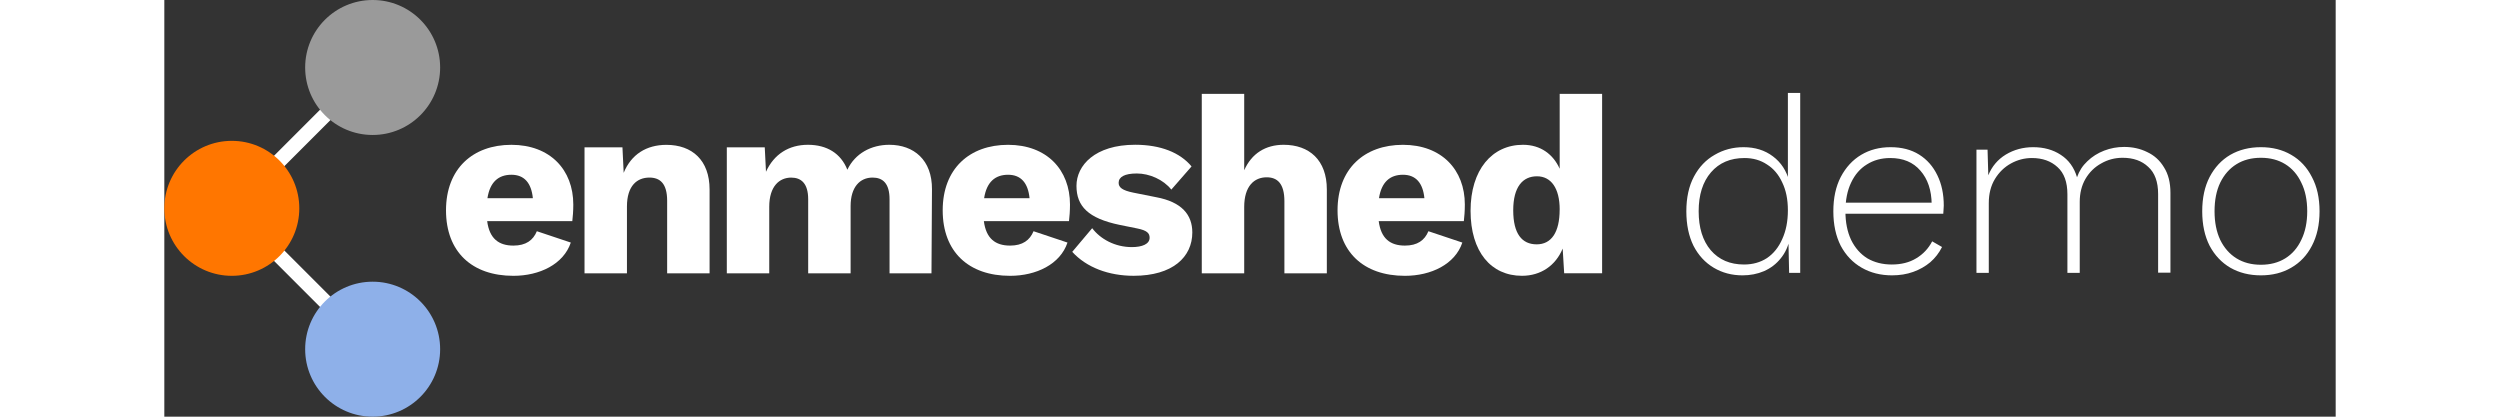 <svg width="300" height="50" viewBox="0 0 370 71" fill="none" xmlns="http://www.w3.org/2000/svg">
<rect x="0" y="0" width="370" height="71" fill="#333333" stroke="none"/>
<path d="M69.52 37.682H55.015C55.4 40.647 56.971 41.849 59.483 41.849C61.61 41.849 62.846 40.944 63.481 39.399L69.265 41.333C68.029 45.025 63.946 47 59.483 47C52.423 47 48 42.919 48 35.838C48 28.758 52.553 24.677 59.143 24.677C65.733 24.677 69.69 28.929 69.69 34.853C69.69 35.929 69.605 37 69.52 37.687V37.682ZM55.06 33.773H62.8C62.545 31.197 61.355 29.778 59.143 29.778C56.931 29.778 55.485 31.025 55.06 33.773Z" fill="white"/>
<path d="M92.912 32.273V46.571H85.682V34.207C85.682 31.242 84.446 30.258 82.66 30.258C80.573 30.258 78.832 31.631 78.832 35.197V46.576H71.602V25.111H78.066L78.276 29.45C79.552 26.313 82.149 24.682 85.552 24.682C89.935 24.682 92.912 27.303 92.912 32.283V32.273Z" fill="white"/>
<path d="M95.849 25.101H102.314L102.524 29.268C103.885 26.263 106.437 24.672 109.669 24.672C112.901 24.672 115.283 26.131 116.389 28.924C117.71 26.131 120.472 24.672 123.534 24.672C127.702 24.672 130.849 27.247 130.809 32.273L130.724 46.571H123.579V33.95C123.579 31.247 122.428 30.258 120.687 30.258C118.52 30.258 116.944 31.889 116.944 35.111V46.576H109.714V33.955C109.714 31.253 108.523 30.263 106.822 30.263C104.82 30.263 103.079 31.722 103.079 35.242V46.576H95.849V25.101Z" fill="white"/>
<path d="M154.155 37.682H139.65C140.03 40.647 141.607 41.849 144.118 41.849C146.245 41.849 147.476 40.944 148.116 39.399L153.9 41.333C152.669 45.025 148.581 47 144.118 47C137.058 47 132.635 42.919 132.635 35.838C132.635 28.758 137.188 24.677 143.778 24.677C150.368 24.677 154.326 28.929 154.326 34.853C154.326 35.929 154.241 37 154.155 37.687V37.682ZM139.695 33.773H147.436C147.18 31.197 145.99 29.778 143.778 29.778C141.566 29.778 140.12 31.025 139.695 33.773Z" fill="white"/>
<path d="M154.706 42.919L158.108 38.884C159.509 40.732 161.981 42.106 164.873 42.106C166.619 42.106 167.895 41.591 167.895 40.515C167.895 39.742 167.47 39.268 165.769 38.924L162.792 38.323C157.433 37.207 155.431 35.147 155.431 31.667C155.431 28.187 158.579 24.667 165.428 24.667C169.767 24.667 173.084 26 175.04 28.359L171.593 32.308C170.232 30.591 167.85 29.561 165.724 29.561C163.597 29.561 162.616 30.162 162.616 31.151C162.616 31.924 163.212 32.439 165.128 32.828L169.001 33.601C173.384 34.414 175.17 36.606 175.17 39.611C175.17 43.778 171.853 46.995 165.173 46.995C160.92 46.995 157.133 45.576 154.711 42.914L154.706 42.919Z" fill="white"/>
<path d="M176.782 16H184.012V29.01C185.288 26.131 187.669 24.672 190.731 24.672C195.115 24.672 198.092 27.293 198.092 32.273V46.571H190.862V34.293C190.862 31.242 189.631 30.212 187.839 30.212C185.753 30.212 184.012 31.672 184.012 35.278V46.571H176.782V16Z" fill="white"/>
<path d="M221.438 37.682H206.933C207.318 40.647 208.889 41.849 211.401 41.849C213.528 41.849 214.764 40.944 215.399 39.399L221.183 41.333C219.952 45.025 215.864 47 211.401 47C204.341 47 199.918 42.919 199.918 35.838C199.918 28.758 204.471 24.677 211.061 24.677C217.651 24.677 221.608 28.929 221.608 34.853C221.608 35.929 221.523 37 221.438 37.687V37.682ZM206.978 33.773H214.718C214.463 31.197 213.272 29.778 211.061 29.778C208.849 29.778 207.403 31.025 206.978 33.773Z" fill="white"/>
<path d="M245 16V46.566H238.535L238.28 42.359C237.089 45.237 234.578 46.995 231.345 46.995C226.072 46.995 222.584 42.914 222.584 35.919C222.584 28.924 226.242 24.672 231.515 24.672C234.538 24.672 236.664 26.303 237.77 28.753V16H245ZM237.77 35.707C237.77 32.101 236.324 30.04 233.897 30.04C231.47 30.04 229.854 31.843 229.854 35.838C229.854 39.833 231.34 41.636 233.852 41.636C236.364 41.636 237.765 39.576 237.765 35.712L237.77 35.707Z" fill="white"/>
<path d="M35.5 11.5L11.5 35.5L35.5 59.5" stroke="white" stroke-width="2.5" stroke-linecap="round"/>
<circle cx="35.5" cy="11.5" r="11.5" fill="#9A9A9A"/>
<circle cx="35.5" cy="59.5" r="11.5" fill="#8EB0E9"/>
<circle cx="11.5" cy="35.5" r="11.5" fill="#FF7600"/>
<path d="M268.928 46.92C267.108 46.92 265.47 46.486 264.014 45.618C262.558 44.75 261.41 43.504 260.57 41.88C259.758 40.228 259.352 38.268 259.352 36C259.352 33.676 259.786 31.702 260.654 30.078C261.522 28.454 262.698 27.222 264.182 26.382C265.666 25.514 267.304 25.08 269.096 25.08C271.056 25.08 272.722 25.598 274.094 26.634C275.494 27.67 276.432 29.112 276.908 30.96L276.656 31.128V15.84H278.756V46.5H276.866L276.74 40.662L276.992 40.578C276.74 41.922 276.222 43.07 275.438 44.022C274.682 44.974 273.73 45.702 272.582 46.206C271.462 46.682 270.244 46.92 268.928 46.92ZM269.18 45.072C270.664 45.072 271.966 44.708 273.086 43.98C274.206 43.224 275.074 42.146 275.69 40.746C276.334 39.346 276.656 37.708 276.656 35.832C276.656 33.984 276.334 32.402 275.69 31.086C275.074 29.742 274.206 28.72 273.086 28.02C271.994 27.292 270.72 26.928 269.264 26.928C266.856 26.928 264.952 27.74 263.552 29.364C262.152 30.988 261.452 33.2 261.452 36C261.452 38.8 262.138 41.012 263.51 42.636C264.91 44.26 266.8 45.072 269.18 45.072ZM294.398 46.92C292.466 46.92 290.744 46.486 289.232 45.618C287.72 44.75 286.53 43.504 285.662 41.88C284.822 40.228 284.402 38.268 284.402 36C284.402 33.732 284.822 31.786 285.662 30.162C286.53 28.51 287.692 27.25 289.148 26.382C290.604 25.514 292.27 25.08 294.146 25.08C296.05 25.08 297.674 25.5 299.018 26.34C300.362 27.18 301.398 28.356 302.126 29.868C302.854 31.352 303.218 33.074 303.218 35.034C303.218 35.286 303.204 35.538 303.176 35.79C303.176 36.014 303.162 36.224 303.134 36.42H285.704V34.53H302.21L301.16 34.824C301.132 32.416 300.488 30.498 299.228 29.07C297.996 27.642 296.288 26.928 294.104 26.928C292.592 26.928 291.262 27.292 290.114 28.02C288.966 28.72 288.07 29.756 287.426 31.128C286.782 32.472 286.46 34.096 286.46 36C286.46 37.876 286.782 39.5 287.426 40.872C288.098 42.244 289.022 43.294 290.198 44.022C291.402 44.722 292.788 45.072 294.356 45.072C295.98 45.072 297.366 44.722 298.514 44.022C299.69 43.322 300.6 42.356 301.244 41.124L302.924 42.09C302.42 43.098 301.748 43.966 300.908 44.694C300.068 45.394 299.102 45.94 298.01 46.332C296.918 46.724 295.714 46.92 294.398 46.92ZM308.789 46.5V25.5H310.679L310.805 29.868C311.421 28.356 312.415 27.18 313.787 26.34C315.187 25.5 316.741 25.08 318.449 25.08C320.269 25.08 321.837 25.514 323.153 26.382C324.497 27.25 325.421 28.524 325.925 30.204C326.289 29.14 326.877 28.23 327.689 27.474C328.501 26.69 329.453 26.088 330.545 25.668C331.637 25.248 332.771 25.038 333.947 25.038C335.403 25.038 336.719 25.332 337.895 25.92C339.099 26.48 340.051 27.348 340.751 28.524C341.479 29.672 341.843 31.114 341.843 32.85V46.458H339.743V33.06C339.743 30.988 339.183 29.448 338.063 28.44C336.971 27.404 335.515 26.886 333.695 26.886C332.379 26.886 331.161 27.208 330.041 27.852C328.921 28.468 328.025 29.35 327.353 30.498C326.709 31.618 326.387 32.92 326.387 34.404V46.5H324.287V33.102C324.287 31.03 323.727 29.49 322.607 28.482C321.487 27.446 320.031 26.928 318.239 26.928C316.979 26.928 315.789 27.236 314.669 27.852C313.549 28.468 312.639 29.35 311.939 30.498C311.239 31.646 310.889 33.018 310.889 34.614V46.5H308.789ZM357.255 25.08C359.215 25.08 360.937 25.514 362.421 26.382C363.933 27.25 365.109 28.51 365.949 30.162C366.817 31.786 367.251 33.732 367.251 36C367.251 38.268 366.817 40.228 365.949 41.88C365.109 43.504 363.933 44.75 362.421 45.618C360.937 46.486 359.215 46.92 357.255 46.92C355.295 46.92 353.559 46.486 352.047 45.618C350.563 44.75 349.387 43.504 348.519 41.88C347.679 40.228 347.259 38.268 347.259 36C347.259 33.732 347.679 31.786 348.519 30.162C349.387 28.51 350.563 27.25 352.047 26.382C353.559 25.514 355.295 25.08 357.255 25.08ZM357.255 26.886C355.659 26.886 354.273 27.25 353.097 27.978C351.921 28.706 350.997 29.756 350.325 31.128C349.681 32.472 349.359 34.096 349.359 36C349.359 37.876 349.681 39.5 350.325 40.872C350.997 42.244 351.921 43.294 353.097 44.022C354.273 44.75 355.659 45.114 357.255 45.114C358.851 45.114 360.237 44.75 361.413 44.022C362.589 43.294 363.499 42.244 364.143 40.872C364.815 39.5 365.151 37.876 365.151 36C365.151 34.096 364.815 32.472 364.143 31.128C363.499 29.756 362.589 28.706 361.413 27.978C360.237 27.25 358.851 26.886 357.255 26.886Z" fill="white"/>
</svg>
